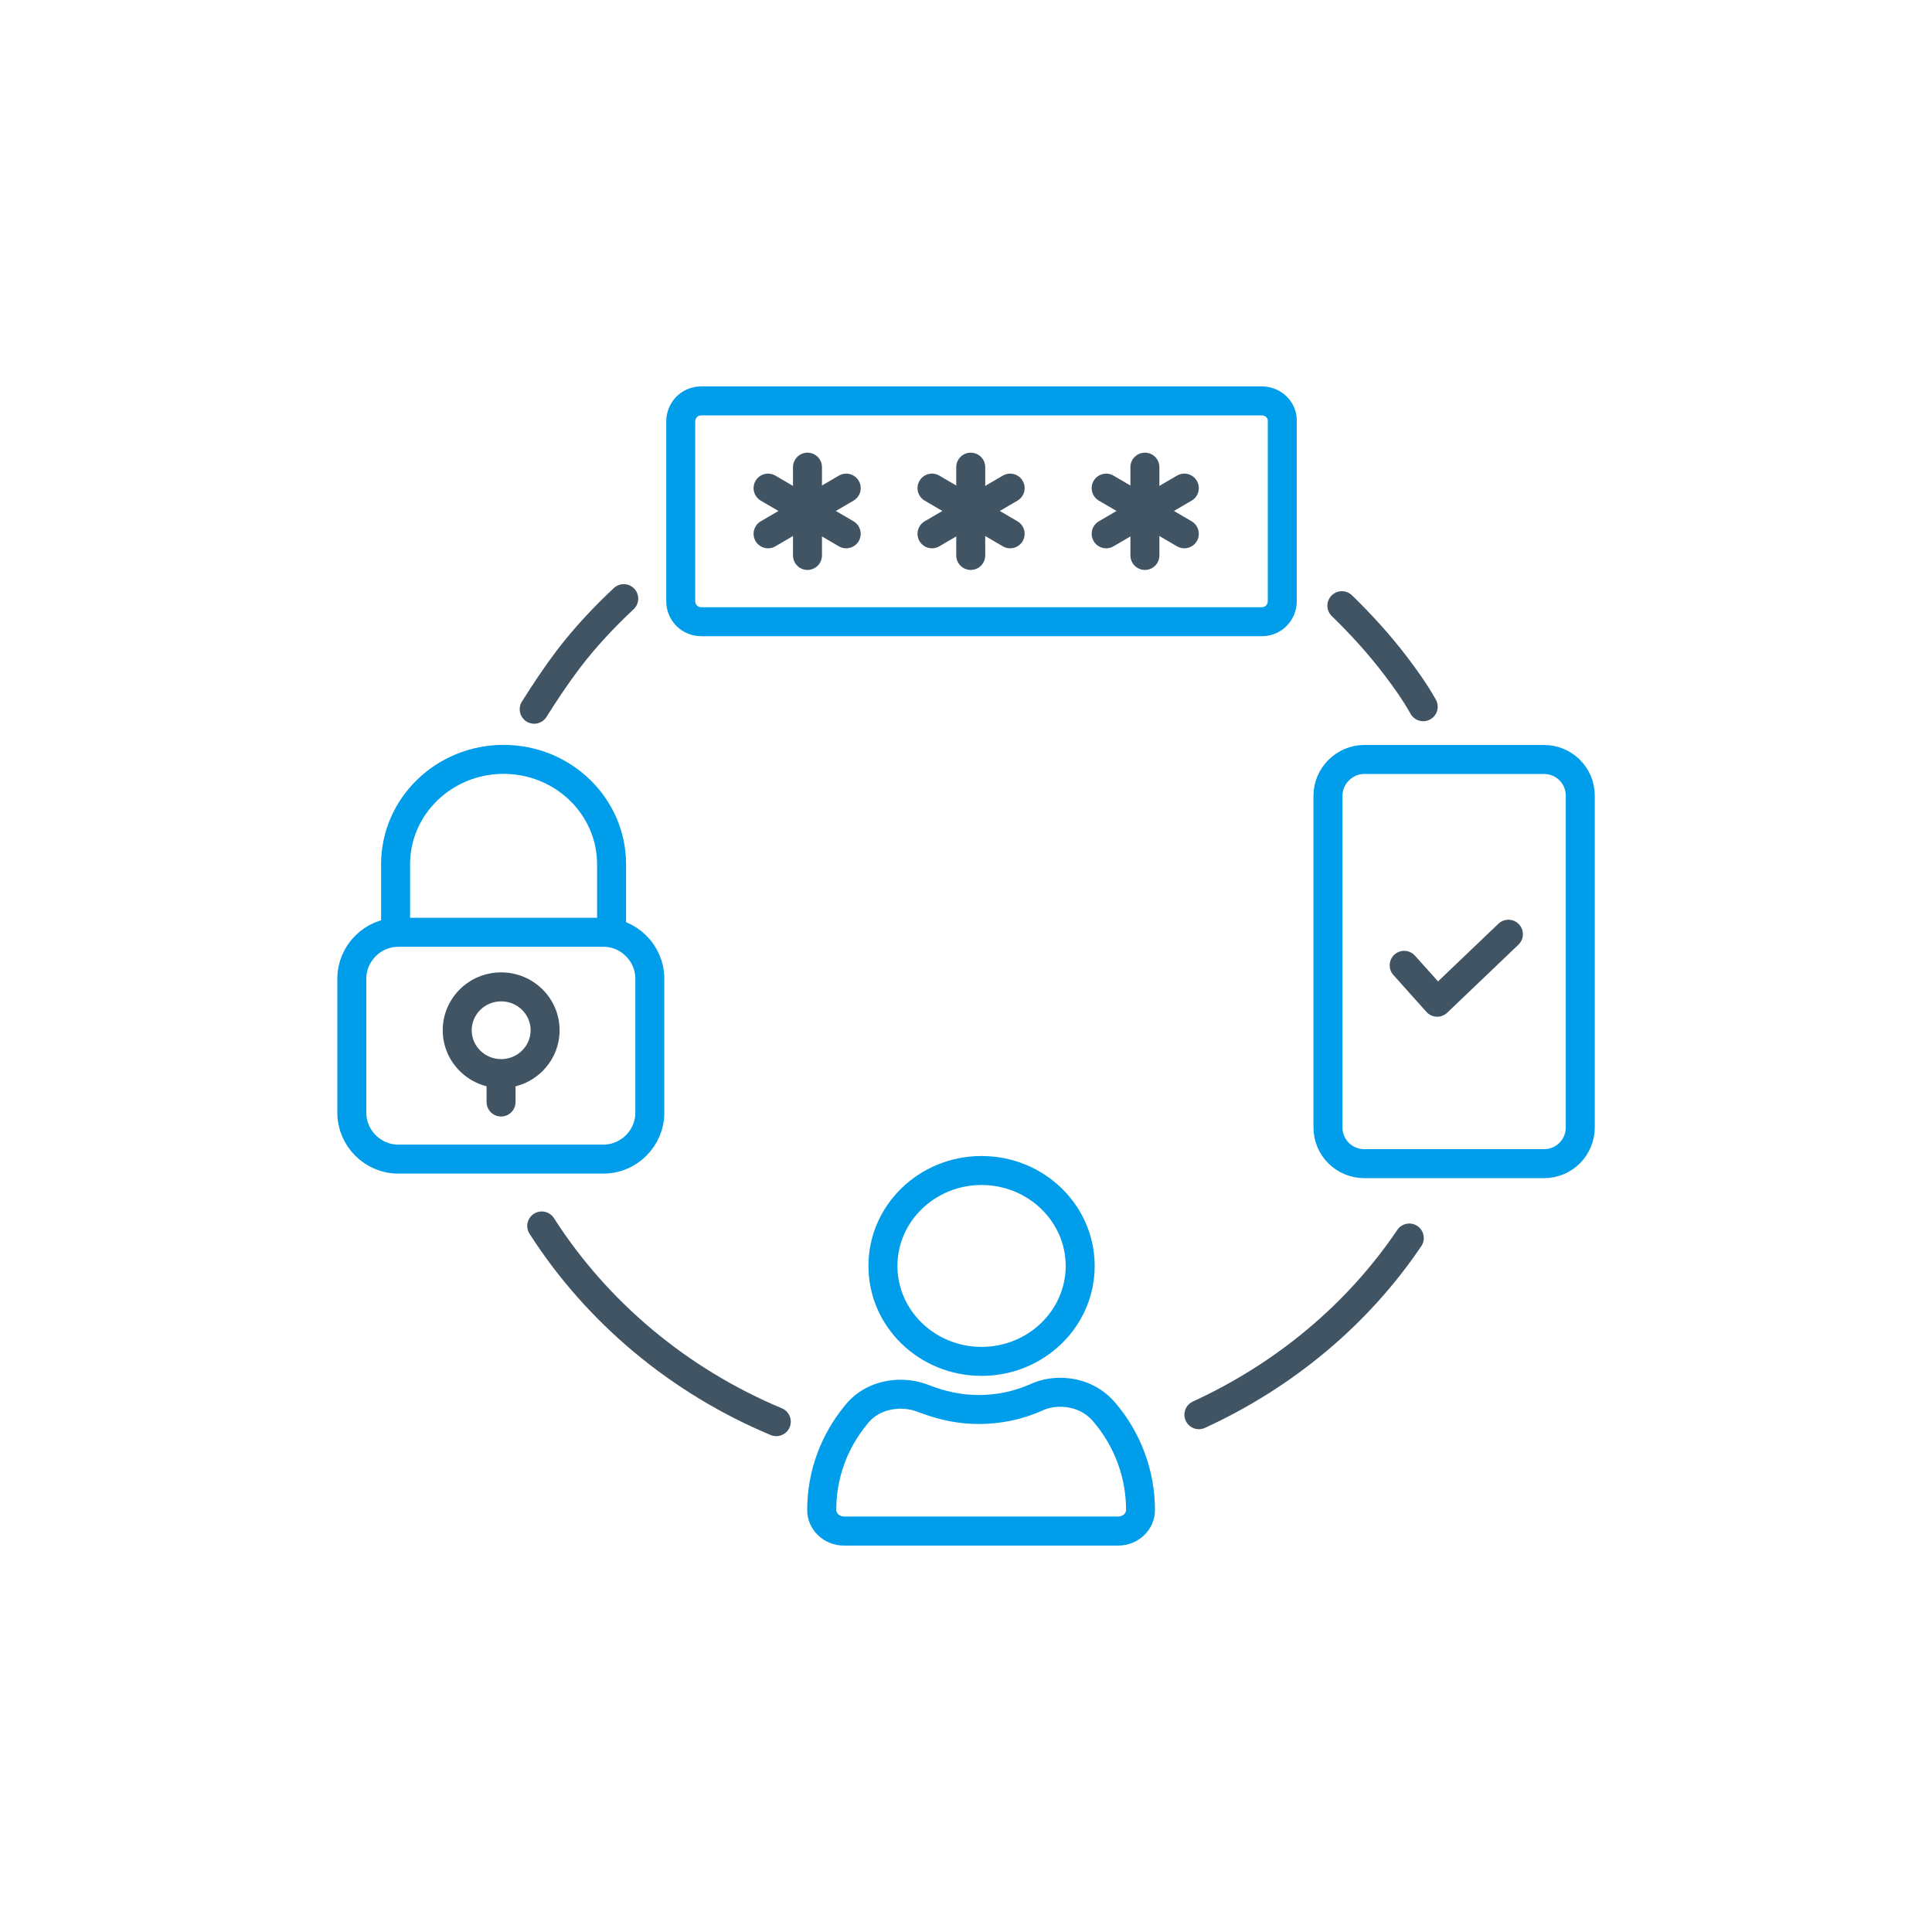 <?xml version="1.0" encoding="UTF-8"?>
<svg xmlns="http://www.w3.org/2000/svg" id="FS_2023-Site_Redesign-Zero_Trust-v1-96" viewBox="0 0 200 200">
  <defs>
    <style>.cls-1,.cls-2,.cls-3,.cls-4{fill:none;}.cls-2{stroke-miterlimit:10;}.cls-2,.cls-3{stroke:#415464;}.cls-2,.cls-3,.cls-4{stroke-linecap:round;stroke-width:3px;}.cls-5{fill:#009dea;}.cls-6{fill:#415464;}.cls-3,.cls-4{stroke-linejoin:round;}.cls-4{stroke:#009dea;}</style>
  </defs>
  <circle class="cls-1" cx="100" cy="100" r="100"></circle>
  <g id="zero-trust">
    <path class="cls-5" d="m130.62,43c.26,0,.41.12.48.2.09.1.14.21.14.32,0,.03,0,.07,0,.1v18.62c0,.3-.22.62-.62.62h-58.03c-.3,0-.62-.22-.62-.62v-18.62c0-.3.22-.62.62-.62h58.03m0-3h-58.03c-2.04,0-3.62,1.64-3.62,3.62v18.62c0,2.04,1.64,3.62,3.62,3.62h58.03c2.04,0,3.62-1.64,3.62-3.62v-18.62c.07-1.97-1.58-3.62-3.62-3.62h0Z"></path>
    <line class="cls-3" x1="83.59" y1="48.36" x2="83.59" y2="57.5"></line>
    <line class="cls-3" x1="87.6" y1="50.53" x2="79.51" y2="55.26"></line>
    <line class="cls-3" x1="79.51" y1="50.53" x2="87.6" y2="55.26"></line>
    <line class="cls-3" x1="100.49" y1="48.36" x2="100.49" y2="57.5"></line>
    <line class="cls-3" x1="104.57" y1="50.53" x2="96.48" y2="55.26"></line>
    <line class="cls-3" x1="96.48" y1="50.53" x2="104.57" y2="55.26"></line>
    <line class="cls-3" x1="118.52" y1="48.36" x2="118.52" y2="57.5"></line>
    <line class="cls-3" x1="122.6" y1="50.53" x2="114.51" y2="55.26"></line>
    <line class="cls-3" x1="114.51" y1="50.53" x2="122.6" y2="55.26"></line>
    <path class="cls-5" d="m109.77,145.63c1.4,0,2.63.57,3.46,1.59.01.01.02.03.03.04,2.13,2.52,3.31,5.74,3.31,9.05,0,.38-.37.68-.82.68h-28.36c-.45,0-.82-.31-.82-.68,0-3.27,1.11-6.34,3.2-8.88.02-.02.03-.04.05-.06.76-.98,2.01-1.54,3.42-1.54.66,0,1.27.12,1.91.38.02,0,.04.02.06.02,2.17.81,4.06,1.18,6.12,1.18,2.27,0,4.47-.46,6.54-1.37.02,0,.04-.02.06-.03.54-.25,1.15-.38,1.82-.38m0-3c-1.05,0-2.11.2-3.09.66-1.64.72-3.42,1.12-5.33,1.12s-3.49-.39-5.07-.99c-.99-.39-1.97-.59-3.03-.59-2.24,0-4.41.92-5.79,2.7-2.43,2.96-3.88,6.71-3.88,10.79,0,2.04,1.71,3.68,3.82,3.68h28.36c2.11,0,3.82-1.64,3.82-3.68,0-4.14-1.51-8.03-4.01-10.99-1.45-1.78-3.55-2.7-5.79-2.7h0Z"></path>
    <path class="cls-4" d="m41.22,96.51h21.25c2.63,0,4.8,2.17,4.8,4.8v13.88c0,2.63-2.17,4.8-4.8,4.8h-21.25c-2.63,0-4.8-2.17-4.8-4.8v-13.88c0-2.63,2.17-4.8,4.8-4.8Z"></path>
    <path class="cls-4" d="m40.95,96.51v-7.04c0-5.99,5-10.86,11.18-10.86h0c6.18,0,11.18,4.87,11.18,10.86v7.04"></path>
    <path class="cls-6" d="m51.88,103.66c1.68,0,3.05,1.34,3.05,2.99s-1.37,2.99-3.05,2.99-3.05-1.34-3.05-2.99,1.37-2.99,3.05-2.99m0-3c-3.36,0-6.05,2.7-6.05,5.99s2.7,5.99,6.05,5.99,6.05-2.7,6.05-5.99-2.7-5.99-6.05-5.99h0Z"></path>
    <line class="cls-2" x1="51.87" y1="112.3" x2="51.87" y2="114.08"></line>
    <path class="cls-4" d="m141.22,78.62h18.62c2.04,0,3.75,1.64,3.75,3.75v34.34c0,2.04-1.64,3.75-3.75,3.75h-18.62c-2.04,0-3.75-1.64-3.75-3.75v-34.34c0-2.04,1.71-3.75,3.75-3.75Z"></path>
    <polyline class="cls-3" points="145.36 99.93 148.78 103.75 156.15 96.71"></polyline>
    <path class="cls-3" d="m80.36,147.17c-10.07-4.21-18.55-11.32-24.28-20.26"></path>
    <path class="cls-3" d="m124.11,146.45c8.88-4.08,16.45-10.39,21.78-18.29"></path>
    <path class="cls-3" d="m138.91,62.7c1.97,1.91,3.88,4.01,5.53,6.18,1.05,1.38,2.04,2.76,2.89,4.28"></path>
    <path class="cls-3" d="m55.3,73.42c1.12-1.78,2.3-3.55,3.55-5.2,1.71-2.24,3.62-4.28,5.72-6.25"></path>
    <path class="cls-5" d="m101.61,122.67c4.8,0,8.71,3.76,8.71,8.38s-3.91,8.38-8.71,8.38-8.71-3.76-8.71-8.38,3.91-8.38,8.71-8.38m0-3c-6.45,0-11.71,5.07-11.71,11.38s5.26,11.38,11.71,11.38,11.71-5.07,11.71-11.38-5.26-11.38-11.71-11.38h0Z"></path>
  </g>
</svg>
